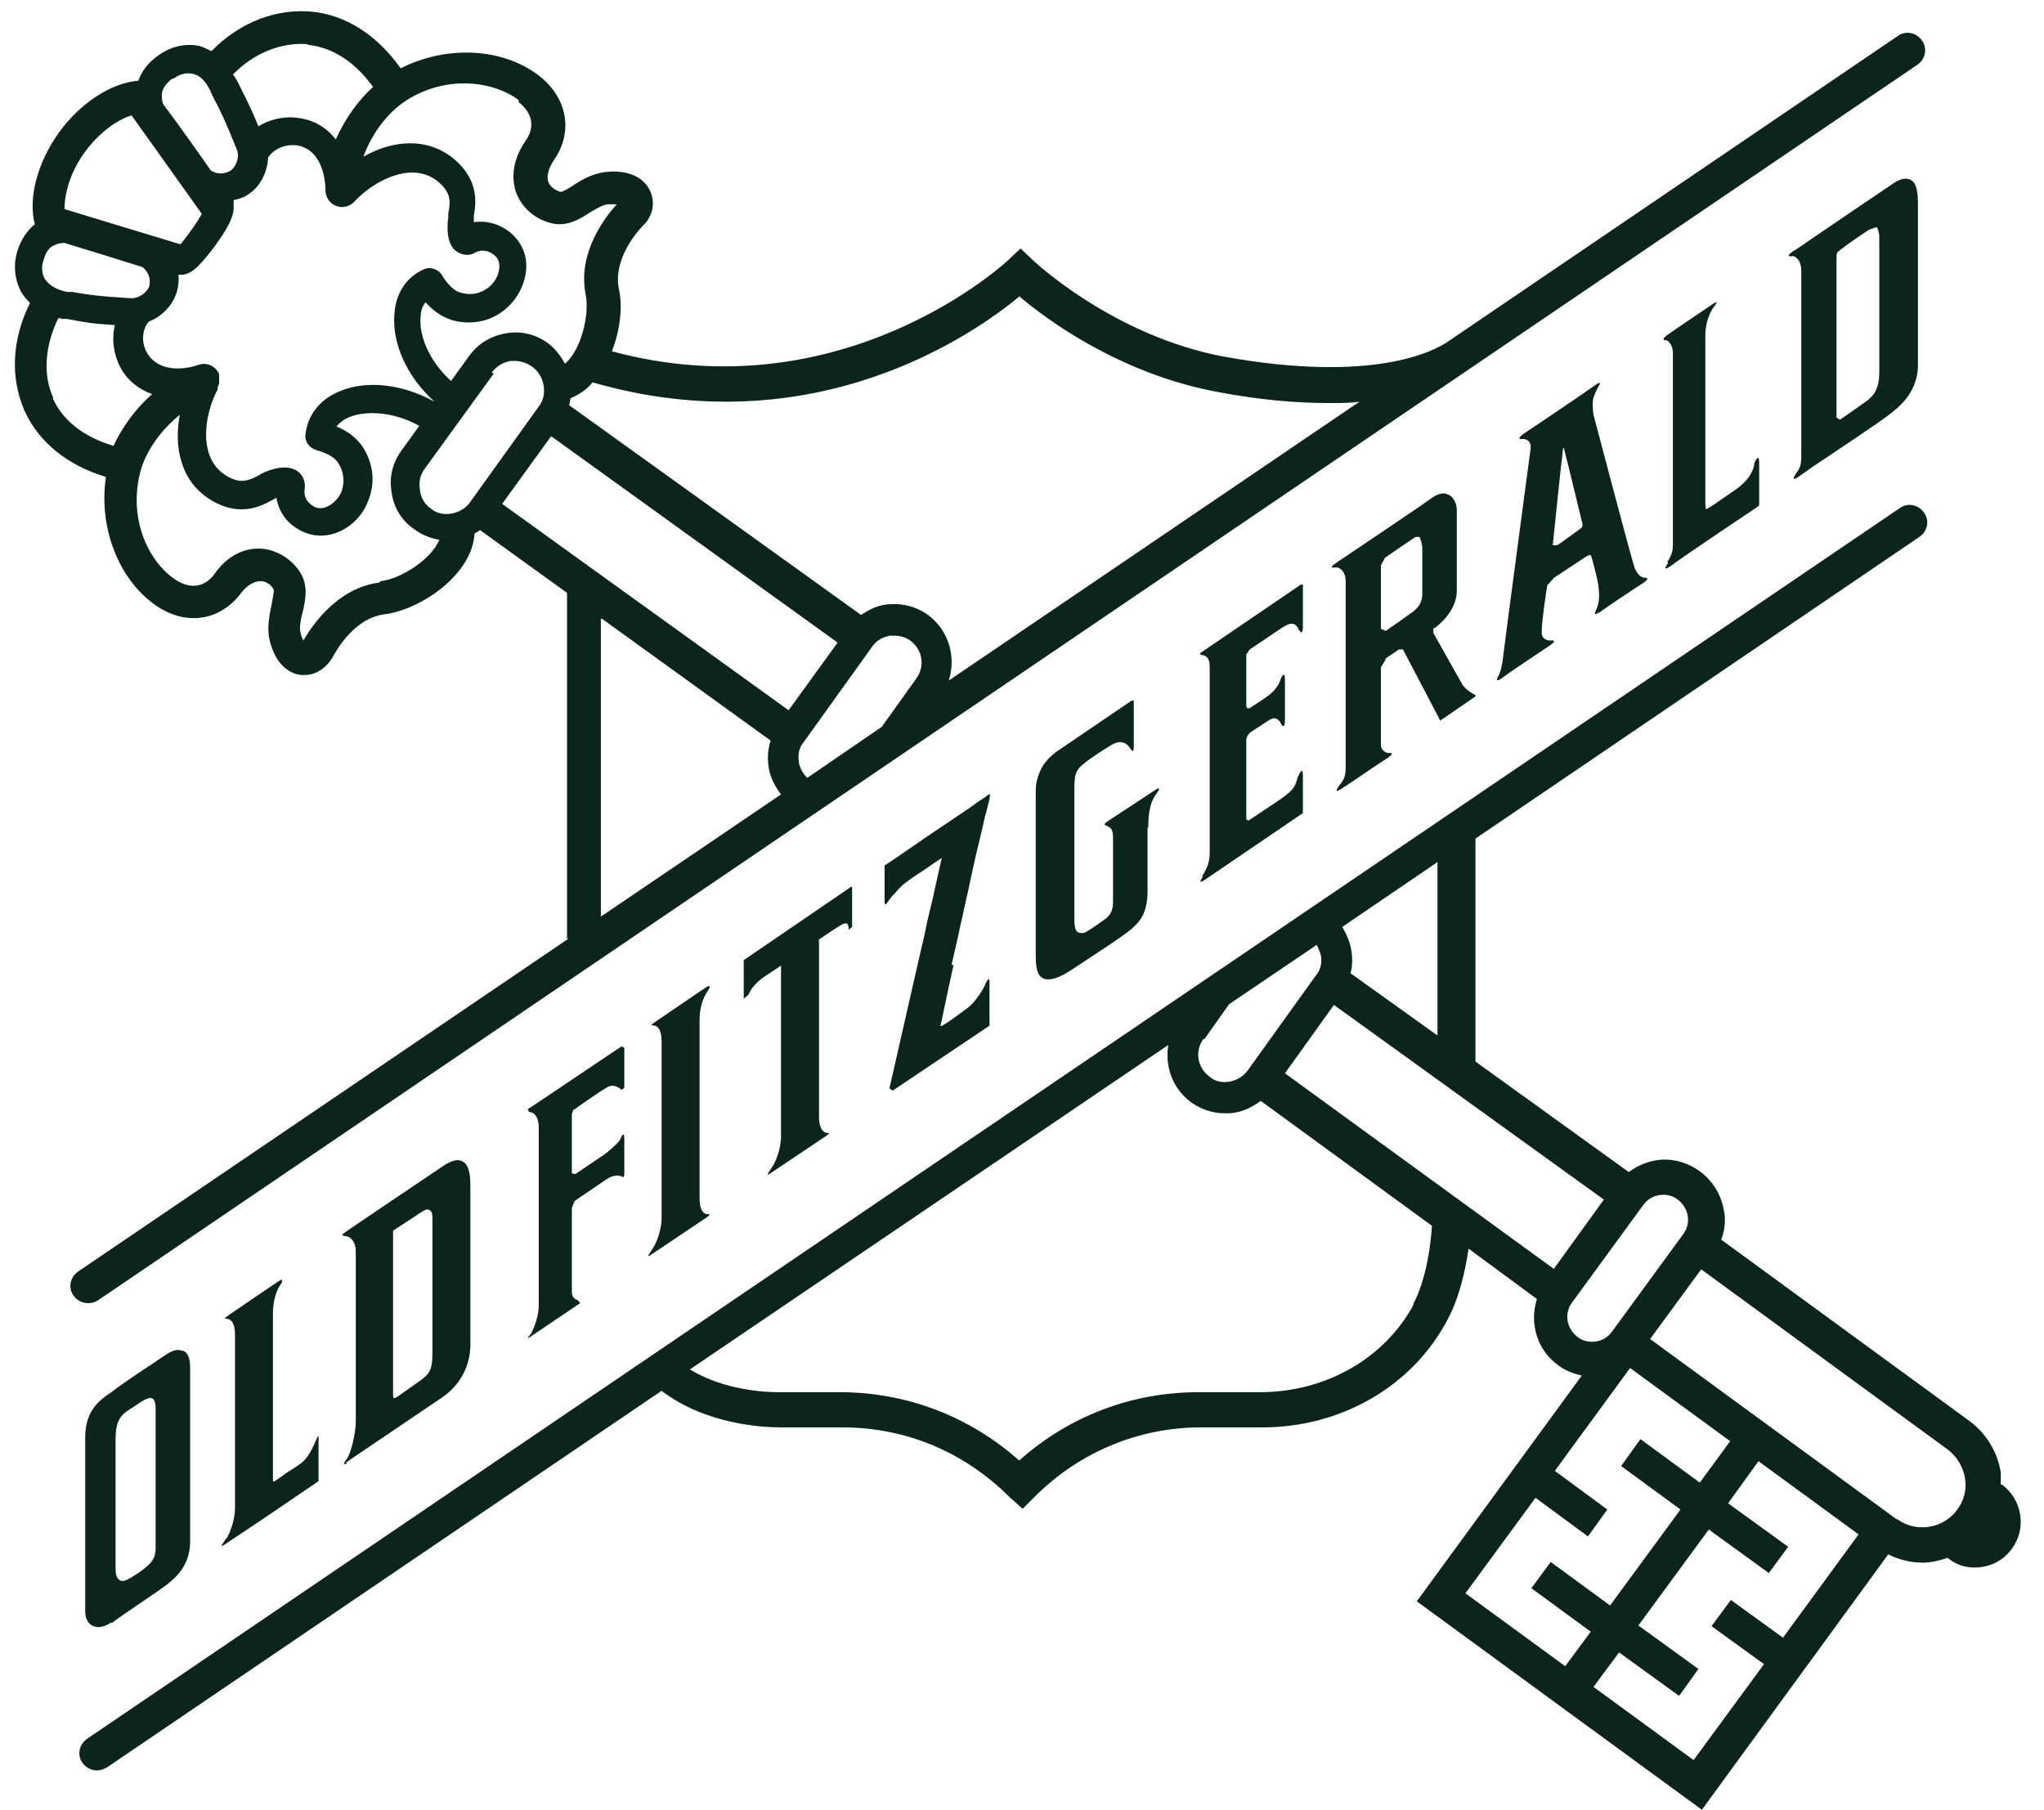 <svg width="70" height="62" viewBox="0 0 70 62" fill="none" xmlns="http://www.w3.org/2000/svg">
<path d="M64.95 52.032L56.511 45.861L58.26 43.474L66.7 49.644C67.007 49.88 67.22 50.211 67.291 50.613C67.362 50.991 67.267 51.393 67.031 51.701C66.558 52.363 65.612 52.504 64.974 52.032H64.95ZM61.073 56.098L59.276 54.798L58.614 55.696L60.411 56.996L58 60.282L54.572 57.776L55.447 56.594L57.504 58.084L58.165 57.162L56.109 55.672L58.52 52.386L60.577 53.876L61.239 52.977L59.182 51.488L60.222 50.046L63.65 52.552L61.073 56.074V56.098ZM50.175 54.585L52.586 51.299L54.383 52.623L55.045 51.701L53.248 50.377L55.825 46.854L59.253 49.36L58.213 50.779L56.18 49.289L55.518 50.211L57.551 51.701L55.139 54.987L53.106 53.497L52.444 54.396L54.477 55.885L53.603 57.067L50.175 54.561V54.585ZM53.839 44.609L56.274 41.275C56.44 41.039 56.7 40.921 56.96 40.921C57.125 40.921 57.314 40.968 57.456 41.086C57.834 41.37 57.929 41.89 57.645 42.268L55.21 45.602C55.045 45.838 54.785 45.956 54.525 45.956C54.359 45.956 54.17 45.909 54.028 45.791C53.65 45.507 53.556 44.987 53.839 44.609ZM48.425 44.656C47.433 46.523 45.4 47.682 43.154 47.682H41.05C38.78 47.682 36.629 48.486 34.903 50.022C33.201 48.509 31.05 47.682 28.757 47.682H26.653C26.18 47.682 24.785 47.611 23.627 46.902L40.01 35.791C39.891 36.524 40.151 37.28 40.79 37.753C41.121 37.989 41.523 38.131 41.948 38.131C42.066 38.131 42.161 38.131 42.279 38.108C42.61 38.06 42.917 37.895 43.177 37.706L49.04 41.984C48.993 42.717 48.828 43.876 48.378 44.703L48.425 44.656ZM49.253 35.483L46.251 33.332C46.322 33.072 46.322 32.812 46.274 32.528C46.227 32.245 46.109 31.985 45.967 31.748L49.229 29.526V35.483H49.253ZM41.239 35.602L42.09 34.396L45.092 32.363C45.092 32.363 45.211 32.599 45.234 32.718C45.281 32.954 45.234 33.214 45.069 33.403L42.728 36.665C42.586 36.855 42.374 36.996 42.114 37.044C41.854 37.091 41.617 37.044 41.428 36.878C41.002 36.571 40.908 36.004 41.215 35.578L41.239 35.602ZM53.201 43.45L44.005 36.76L45.683 34.419L54.927 41.086L53.201 43.474V43.45ZM68.52 50.85C68.52 50.708 68.52 50.566 68.52 50.424C68.402 49.715 68.023 49.1 67.456 48.675L58.946 42.457C59.064 42.15 59.111 41.795 59.04 41.464C58.946 40.921 58.662 40.448 58.213 40.117C57.858 39.857 57.432 39.715 57.007 39.715C56.581 39.715 56.132 39.88 55.778 40.141L50.53 36.358V28.722L65.73 18.391C66.014 18.202 66.085 17.824 65.896 17.564C65.707 17.28 65.328 17.209 65.068 17.398L2.989 59.549C2.705 59.738 2.634 60.117 2.823 60.377C2.942 60.542 3.131 60.637 3.32 60.637C3.438 60.637 3.556 60.59 3.651 60.542L22.658 47.635C24.171 48.793 26.133 48.888 26.747 48.888H28.851C31.003 48.888 33.012 49.715 34.572 51.275L35.022 51.677L35.447 51.252C36.96 49.739 38.993 48.888 41.121 48.888H43.225C45.92 48.888 48.355 47.493 49.56 45.223C49.962 44.49 50.175 43.568 50.293 42.765L52.633 44.49C52.373 45.318 52.634 46.24 53.366 46.76C53.603 46.949 53.886 47.044 54.17 47.114L48.52 54.845L52.917 58.06L53.886 58.769L58.284 61.984L64.666 53.237C65.045 53.426 65.447 53.521 65.849 53.521C66.132 53.521 66.416 53.45 66.7 53.355C66.983 53.592 67.291 53.687 67.622 53.687C68.118 53.687 68.591 53.474 68.898 53.048C69.418 52.339 69.253 51.37 68.567 50.85H68.52ZM32.657 33.048C32.374 34.301 32.232 35.081 32.208 35.129C32.185 35.247 33.012 34.609 33.178 34.49C33.414 34.301 33.674 33.876 33.721 33.758C33.816 33.521 33.887 33.498 33.887 33.592V35.129L30.577 37.351L30.459 37.28C30.459 37.28 31.05 34.68 31.546 32.505C31.617 32.221 31.688 31.914 31.735 31.654C31.83 31.204 31.948 30.803 32.019 30.424C32.185 29.692 32.232 29.455 32.256 29.384C32.256 29.384 31.995 29.55 31.735 29.739C31.475 29.904 31.192 30.093 31.073 30.188C30.932 30.282 30.814 30.401 30.672 30.566C30.553 30.684 30.459 30.803 30.435 30.85C30.341 30.992 30.293 31.039 30.293 30.85C30.293 30.803 30.293 30.661 30.293 30.519C30.293 30.235 30.293 29.644 30.293 29.644L30.648 29.408L31.783 28.628L33.154 27.706L33.485 27.469L33.769 27.28C33.887 27.186 33.934 27.138 33.887 27.351C33.887 27.398 33.816 27.635 33.721 28.013C33.65 28.344 33.556 28.746 33.438 29.219C33.343 29.621 33.248 30.07 33.154 30.519C33.059 30.897 32.989 31.299 32.894 31.677C32.799 32.15 32.681 32.623 32.587 33.048H32.657ZM54.123 18.108C53.461 18.581 53.39 18.651 53.319 18.675H53.177C53.201 18.462 53.437 16.098 53.532 15.342H53.556C53.721 15.98 54.17 17.848 54.17 17.848C54.241 18.037 54.147 18.084 54.147 18.084L54.123 18.108ZM54.761 20.992C54.998 20.803 56.038 20.117 56.298 19.952C56.558 19.762 56.298 19.786 56.298 19.786C56.298 19.786 56.085 19.763 55.967 19.408C55.849 19.053 54.572 14.207 54.572 14.207C54.548 14.018 54.525 13.805 54.572 13.616C54.643 13.403 54.714 13.309 54.714 13.285C54.714 13.285 54.95 12.954 54.596 13.214C54.241 13.474 52.444 14.68 52.161 14.869C51.877 15.082 52.161 15.034 52.161 15.034C52.161 15.034 52.444 15.034 52.421 15.342C52.421 15.342 51.523 22.079 51.499 22.316C51.475 22.576 51.428 22.907 51.333 23.119C51.333 23.119 51.12 23.45 51.452 23.214C51.759 22.978 52.775 22.316 53.083 22.103C53.39 21.89 53.083 21.937 53.083 21.937C53.083 21.937 52.775 21.938 52.799 21.63C52.799 21.252 52.965 20.188 52.988 20.046L53.224 19.786L54.336 19.053C54.477 18.982 54.477 18.982 54.525 19.148C54.596 19.408 54.714 19.857 54.737 20.046C54.761 20.283 54.809 20.566 54.667 20.874C54.667 20.874 54.525 21.157 54.761 20.968V20.992ZM41.168 30.023C41.263 29.833 41.428 29.621 41.428 29.219V22.836C41.428 22.481 41.263 22.458 41.168 22.434C41.05 22.41 41.073 22.387 41.215 22.292C41.357 22.198 44.099 20.33 44.549 20.023H44.62V21.417C44.62 21.89 44.454 21.512 44.454 21.512C44.288 21.228 44.052 21.417 43.887 21.512L42.799 22.245L42.681 22.41V24.136C42.681 24.372 42.87 24.207 42.87 24.207C43.012 24.112 43.201 23.994 43.461 23.805C43.65 23.663 43.816 23.427 43.839 23.309C43.839 23.309 44.005 22.859 44.005 23.309C44.005 23.758 44.005 24.136 44.005 24.633C44.005 25.105 43.839 24.727 43.839 24.727C43.745 24.609 43.65 24.538 43.438 24.68L42.823 25.082C42.823 25.082 42.681 25.2 42.681 25.342V28.06L42.752 28.108C42.752 28.108 43.461 27.635 43.816 27.398C44.407 26.997 44.359 26.855 44.454 26.595C44.572 26.334 44.62 26.358 44.62 26.571C44.62 26.784 44.62 27.848 44.62 27.848C44.62 27.848 41.499 29.975 41.286 30.117C41.073 30.259 41.073 30.212 41.192 30.023H41.168ZM47.291 19.361L47.433 19.101C47.433 19.101 48.189 18.581 48.473 18.391H48.615C48.615 18.391 48.709 18.604 48.709 18.77C48.709 18.864 48.709 19.975 48.709 20.33C48.709 20.708 48.496 20.874 48.331 20.992C48.142 21.134 47.669 21.465 47.456 21.607L47.291 21.536V19.361ZM47.456 22.552L47.906 22.245H48.047L49.324 24.68C49.324 24.68 50.293 24.018 50.53 23.852V23.805C50.53 23.805 50.175 23.64 50.057 23.403L49.087 21.677V21.512H49.135C49.749 21.039 49.891 20.543 49.891 20.235V18.51V17.469C49.891 17.28 49.797 16.997 49.56 16.926C49.466 16.878 49.277 16.878 49.017 17.067C48.496 17.446 46.156 19.006 45.778 19.266C45.423 19.503 45.731 19.432 45.778 19.432C45.849 19.432 46.109 19.55 46.085 19.975V26.311C46.085 26.571 46.014 26.713 45.92 26.831C45.825 26.949 45.66 27.186 45.896 27.044C46.345 26.76 47.22 26.145 47.527 25.956C47.835 25.744 47.527 25.791 47.527 25.791C47.527 25.791 47.291 25.744 47.291 25.507V22.859L47.433 22.623L47.456 22.552ZM13.461 42.15C13.461 42.15 14.123 41.724 14.36 41.559C14.549 41.441 14.62 41.393 14.691 41.441C14.762 41.464 14.809 41.512 14.809 41.724V46.358C14.809 46.973 14.667 47.067 14.431 47.256C14.1 47.493 13.769 47.729 13.627 47.824C13.509 47.895 13.461 47.942 13.461 47.753V42.126V42.15ZM11.854 50.093L12.019 49.975L15.093 47.895C15.778 47.445 16.109 46.76 16.109 46.051V40.59C16.109 40.117 16.015 39.833 15.802 39.762C15.66 39.691 15.471 39.762 15.258 39.88C14.762 40.212 11.854 42.174 11.83 42.197C11.665 42.315 11.712 42.315 11.83 42.339C11.925 42.339 12.185 42.434 12.185 42.883V48.675C12.185 49.1 12.019 49.739 11.901 49.928C11.783 50.093 11.712 50.211 11.878 50.117L11.854 50.093ZM57.102 19.242C57.267 19.006 57.291 18.817 57.291 18.651V12.103C57.291 11.748 57.078 11.654 57.078 11.654C57.078 11.654 56.842 11.678 57.078 11.488C57.338 11.299 58.331 10.637 58.638 10.425C58.946 10.212 58.685 10.519 58.685 10.519C58.52 10.756 58.402 11.11 58.402 11.488V17.28L58.425 17.446C58.567 17.375 58.733 17.257 59.418 16.784C60.08 16.335 60.08 15.862 60.08 15.862C60.08 15.862 60.246 15.46 60.246 15.862C60.246 16.24 60.246 17.233 60.246 17.233V17.304L60.199 17.351C60.199 17.351 57.551 19.124 57.22 19.384C56.865 19.621 57.125 19.29 57.125 19.29L57.102 19.242ZM7.741 52.717C7.859 52.552 8.048 52.079 8.048 51.653V45.72C8.048 45.294 7.906 45.2 7.811 45.176C7.693 45.152 7.646 45.176 7.811 45.058C8.048 44.892 9.301 44.041 9.514 43.899C9.584 43.852 9.632 43.828 9.655 43.828V43.923C9.655 43.923 9.632 43.97 9.608 43.994C9.49 44.159 9.348 44.514 9.348 44.963V50.637C9.348 50.779 9.348 50.755 9.443 50.708L9.679 50.542L9.774 50.471C9.963 50.353 10.223 50.188 10.365 50.069C10.53 49.928 10.672 49.668 10.767 49.455C10.861 49.242 10.932 49.053 10.908 49.313C10.908 49.573 10.908 50.731 10.908 50.731C10.908 50.731 10.317 51.133 9.655 51.583C8.828 52.15 7.859 52.788 7.717 52.883C7.48 53.048 7.622 52.883 7.741 52.694V52.717ZM28.048 32.221V38.249C28.048 38.651 28.189 38.769 28.284 38.793C28.402 38.817 28.45 38.793 28.284 38.911L26.416 40.164C26.18 40.33 26.322 40.164 26.44 39.975C26.558 39.81 26.747 39.36 26.747 38.911V33.072C26.747 33.072 26.393 33.309 26.18 33.45C25.802 33.71 25.684 33.947 25.636 34.065L25.471 34.207V32.883L28.97 30.495L29.135 30.377H29.182C29.182 30.543 29.182 31.015 29.182 31.252V31.748L29.064 31.843C29.064 31.441 28.851 31.654 28.331 31.985L28.024 32.197L28.048 32.221ZM63.035 8.533H63.059C63.201 8.415 63.745 8.037 64.005 7.871L64.265 7.777C64.265 7.777 64.359 7.871 64.359 8.155V12.718C64.359 13.38 64.146 13.545 63.957 13.711C63.957 13.711 63.201 14.254 63.012 14.373L62.894 14.302V8.841C62.894 8.652 62.917 8.628 63.035 8.557V8.533ZM61.617 16.311C61.617 16.311 61.83 16.169 62.019 16.027C62.799 15.507 64.43 14.42 64.69 14.207C64.997 13.971 65.659 13.474 65.683 12.552V6.997C65.683 6.642 65.659 6.24 65.399 6.146C65.234 6.075 65.021 6.146 64.761 6.335C64.241 6.689 62.87 7.611 62.042 8.179C61.735 8.392 61.499 8.557 61.404 8.604C61.073 8.841 61.404 8.77 61.404 8.77C61.404 8.77 61.688 8.817 61.688 9.29V15.531C61.688 15.838 61.688 15.98 61.522 16.193C61.522 16.193 61.262 16.571 61.617 16.311ZM19.655 37.966L19.584 38.155V40.188L19.703 40.212L20.648 39.573C20.837 39.455 21.215 39.1 21.239 39.029C21.239 39.029 21.381 38.651 21.381 39.006V40.188C21.381 40.377 21.31 40.306 21.263 40.282C21.215 40.259 21.003 40.235 20.79 40.377L19.679 41.133L19.584 41.37V44.23C19.584 44.443 19.679 44.49 19.797 44.538L19.868 44.632L18.19 45.767C17.93 45.956 18.189 45.696 18.213 45.625C18.284 45.483 18.45 45.081 18.45 44.727V38.604C18.45 38.249 18.284 38.084 18.119 38.084L18.071 37.989C18.237 37.895 21.168 35.909 21.287 35.838L21.381 35.885C21.381 35.885 21.381 37.115 21.381 37.256L21.287 37.327C21.287 37.327 21.026 37.067 20.766 37.256C20.554 37.375 19.703 37.966 19.655 38.013V37.966ZM22.658 41.724V35.672C22.658 35.247 22.516 35.152 22.421 35.129C22.303 35.105 22.256 35.129 22.421 35.011C22.658 34.845 23.887 34.018 24.123 33.852C24.36 33.687 24.336 33.805 24.218 33.97C24.1 34.136 23.958 34.49 23.958 34.916V41.039C23.958 41.464 24.1 41.559 24.194 41.583C24.312 41.583 24.36 41.583 24.194 41.701L22.327 42.954C22.09 43.119 22.232 42.954 22.35 42.765C22.468 42.599 22.658 42.15 22.658 41.701V41.724ZM4.62 53.947C4.407 54.088 4.242 54.183 4.124 54.136C4.029 54.088 3.958 53.97 3.958 53.757V53.355C3.958 52.055 3.958 49.999 3.958 49.313C3.958 48.58 4.171 48.438 4.549 48.202L4.691 48.107C4.951 47.918 5.14 47.847 5.211 47.895C5.282 47.918 5.329 48.036 5.329 48.249V53.025C5.329 53.45 5.116 53.616 4.596 53.97L4.62 53.947ZM6.228 46.263C6.086 46.193 5.873 46.263 5.637 46.429C5.14 46.76 4.1 47.445 3.816 47.682L3.745 47.729C3.438 47.942 2.918 48.296 2.918 49.218V55.176C2.918 55.436 3.012 55.625 3.202 55.696C3.367 55.767 3.58 55.719 3.793 55.578H3.84C4.313 55.223 5.306 54.585 5.707 54.278C6.109 53.97 6.511 53.545 6.511 52.788V47.185V46.854C6.511 46.523 6.44 46.334 6.275 46.263H6.228ZM39.3 28.344C39.3 28.628 39.3 28.959 39.3 29.313C39.3 29.692 39.3 30.093 39.3 30.495C39.3 31.299 39.04 31.606 38.568 31.961C38.189 32.245 36.7 33.214 36.7 33.214C36.274 33.498 35.967 33.592 35.754 33.521C35.494 33.427 35.471 33.072 35.471 32.694V28.864V28.037V27.304C35.471 27.304 35.471 27.256 35.471 27.209C35.471 27.02 35.471 26.855 35.518 26.713C35.636 26.216 35.92 25.909 36.322 25.649L38.757 23.994H38.828C38.828 24.254 38.828 25.342 38.828 25.507C38.828 25.673 38.828 25.838 38.686 25.602C38.473 25.318 38.213 25.413 38 25.554C38 25.554 37.338 25.956 37.102 26.169C36.889 26.335 36.794 26.476 36.794 26.926V29.148V31.512C36.794 31.748 36.842 31.914 36.936 31.937C37.007 31.961 37.102 31.985 37.244 31.89C37.409 31.796 37.835 31.488 37.835 31.488C38.095 31.299 38.118 31.086 38.118 30.85C38.118 30.85 38.118 29.171 38.118 28.722C38.118 28.439 38.071 28.368 37.929 28.297C37.835 28.249 37.764 28.25 37.929 28.131C38.118 28.013 39.324 27.209 39.513 27.091C39.702 26.949 39.773 26.973 39.584 27.209C39.419 27.446 39.324 27.753 39.324 28.344H39.3ZM20.601 21.181L26.393 25.365C26.298 25.649 26.275 25.956 26.322 26.264C26.369 26.618 26.535 26.926 26.747 27.209L20.577 31.394V21.205L20.601 21.181ZM12.989 19.952C11.547 20.141 10.696 21.417 10.388 21.937C10.365 21.89 10.317 21.796 10.294 21.677C10.246 21.488 10.294 21.228 10.365 20.968C10.459 20.566 10.554 20.093 10.317 19.668C10.034 19.172 9.514 18.841 8.97 18.793C8.355 18.746 7.764 19.053 7.339 19.668C7.008 20.117 6.511 20.188 6.015 19.857C5.116 19.266 4.407 17.848 4.785 16.24C4.927 15.602 5.4 14.822 6.157 14.207C5.944 15.342 6.204 16.524 7.244 17.138C8.19 17.706 8.923 17.351 9.301 17.138L9.395 17.091C9.395 17.091 9.443 17.068 9.466 17.044C9.537 17.493 9.797 17.895 10.223 18.131C10.459 18.273 10.719 18.344 10.979 18.344C11.145 18.344 11.287 18.32 11.452 18.273C11.948 18.108 12.374 17.73 12.587 17.209C12.87 16.571 12.8 15.862 12.398 15.271C12.161 14.94 11.83 14.727 11.523 14.609C11.618 14.491 11.759 14.373 11.925 14.302C12.469 14.065 13.414 14.065 14.36 14.585L13.745 15.436C13.438 15.862 13.32 16.358 13.414 16.878C13.485 17.398 13.769 17.848 14.194 18.131C14.454 18.32 14.738 18.439 15.045 18.486C14.785 19.148 13.722 19.834 13.036 19.904L12.989 19.952ZM1.83 13.64C1.452 12.836 1.547 11.819 1.996 10.897C2.043 10.897 2.067 10.898 2.114 10.921H2.28C2.918 11.039 3.131 11.087 3.934 11.134C3.816 11.63 3.887 12.174 4.171 12.671C4.384 13.025 4.738 13.332 5.211 13.498C4.62 14.018 4.171 14.656 3.887 15.271C2.871 14.964 2.161 14.42 1.807 13.64H1.83ZM4.502 3.947C5.258 5.011 6.7 7.02 6.913 7.328C6.842 7.446 6.748 7.611 6.559 7.871C6.559 7.871 6.322 8.202 6.18 8.368C5.873 8.273 3.462 7.54 2.209 7.162C2.209 6.642 2.398 5.909 2.894 5.224C3.391 4.538 4.029 4.089 4.525 3.947H4.502ZM5.944 2.694C6.157 2.529 6.393 2.481 6.606 2.529C6.842 2.576 7.031 2.765 7.197 3.096L7.268 3.262C7.599 3.9 7.67 4.042 8.095 5.082C8.237 5.366 8.072 5.72 7.906 5.838C7.788 5.909 7.528 6.028 7.22 5.838C6.724 5.129 6.038 4.16 5.589 3.569C5.542 3.451 5.542 3.333 5.542 3.214C5.566 3.025 5.684 2.86 5.897 2.694H5.944ZM10.554 1.536C11.405 1.63 12.161 2.127 12.776 2.978C12.28 3.427 11.83 4.042 11.499 4.775C11.192 4.373 10.767 4.136 10.365 4.065C9.821 3.947 9.277 4.065 8.852 4.325C8.544 3.593 8.426 3.38 8.142 2.812L8.048 2.647C8.048 2.647 8.001 2.576 7.977 2.552C8.686 1.82 9.632 1.441 10.53 1.512L10.554 1.536ZM17.764 3.498C18.237 3.876 18.331 4.349 18 4.822C17.575 5.436 17.48 6.075 17.693 6.642C17.906 7.162 18.379 7.54 18.946 7.659C19.419 7.753 19.844 7.517 20.199 7.28C20.435 7.139 20.672 6.997 20.837 6.997C20.979 6.997 21.05 6.997 21.121 6.997C20.719 7.446 19.773 8.652 20.057 10.094C20.199 10.779 19.892 12.008 19.348 12.458C19.206 12.198 19.017 11.938 18.757 11.748C18.331 11.441 17.835 11.323 17.315 11.418C16.795 11.512 16.369 11.772 16.062 12.198L15.447 13.049C14.643 12.316 14.336 11.418 14.407 10.826C14.407 10.637 14.478 10.472 14.573 10.354C14.785 10.59 15.093 10.85 15.495 10.968C16.18 11.158 16.889 10.992 17.386 10.519C17.788 10.141 18.024 9.621 18.024 9.101C18.024 8.675 17.835 8.273 17.504 7.99C17.149 7.682 16.677 7.54 16.227 7.611C16.227 7.588 16.227 7.54 16.227 7.517V7.399C16.298 6.973 16.416 6.193 15.566 5.46C14.643 4.68 13.438 4.798 12.445 5.366C12.776 4.467 13.367 3.782 13.934 3.427C15.329 2.552 16.913 2.789 17.764 3.427V3.498ZM34.927 10.165C35.873 10.968 38.378 12.812 41.712 13.427C43.201 13.711 44.478 13.805 45.541 13.805C45.896 13.805 46.227 13.805 46.558 13.758L32.492 23.309C32.752 22.505 32.492 21.583 31.783 21.063C31.357 20.755 30.837 20.637 30.317 20.708C30.01 20.755 29.726 20.897 29.49 21.063L19.49 13.876C19.49 13.876 19.537 13.711 19.537 13.64C19.821 13.521 20.081 13.356 20.294 13.096C27.906 15.294 33.39 11.418 34.927 10.141V10.165ZM27.362 26.098C27.315 25.862 27.362 25.602 27.527 25.413L29.868 22.15C30.01 21.938 30.223 21.819 30.483 21.772C30.53 21.772 30.577 21.772 30.624 21.772C30.814 21.772 31.003 21.819 31.168 21.937C31.594 22.245 31.688 22.812 31.381 23.238L30.199 24.892L27.646 26.642C27.504 26.5 27.409 26.334 27.362 26.145V26.098ZM18.875 14.94L28.686 22.008L27.007 24.325L17.197 17.257L18.875 14.94ZM16.842 12.765C16.984 12.552 17.22 12.41 17.48 12.363C17.528 12.363 17.575 12.363 17.646 12.363C17.835 12.363 18.048 12.434 18.213 12.552C18.426 12.694 18.568 12.931 18.615 13.191C18.662 13.451 18.615 13.711 18.45 13.923L16.109 17.186C15.967 17.398 15.731 17.54 15.471 17.588C15.211 17.635 14.951 17.588 14.762 17.422C14.549 17.28 14.407 17.044 14.383 16.784C14.336 16.524 14.383 16.264 14.549 16.051L16.913 12.789L16.842 12.765ZM1.547 9.574C1.429 9.384 1.405 9.124 1.5 8.888C1.57 8.628 1.689 8.462 1.878 8.392C1.972 8.344 2.09 8.321 2.209 8.321C2.918 8.533 4.053 8.888 4.88 9.148C5.164 9.384 5.14 9.644 5.116 9.786C5.069 9.975 4.786 10.236 4.455 10.212C3.343 10.141 3.178 10.117 2.469 9.999H2.303C1.949 9.928 1.712 9.786 1.57 9.597L1.547 9.574ZM10.79 15.413C10.932 15.436 11.405 15.578 11.57 15.838C11.854 16.264 11.759 16.666 11.688 16.855C11.57 17.115 11.357 17.304 11.145 17.375C11.003 17.422 10.861 17.422 10.719 17.328C10.412 17.139 10.412 16.878 10.436 16.737C10.459 16.5 10.388 16.287 10.199 16.146C9.821 15.862 9.206 16.098 8.97 16.216L8.852 16.287C8.521 16.453 8.237 16.595 7.741 16.287C6.771 15.696 6.984 14.207 7.457 13.332C7.457 13.332 7.457 13.309 7.457 13.285C7.457 13.238 7.48 13.191 7.504 13.143C7.504 13.049 7.504 12.931 7.504 12.812C7.386 12.529 7.055 12.387 6.771 12.505C6.748 12.505 6.724 12.505 6.7 12.529C5.944 12.741 5.329 12.576 5.046 12.103C4.833 11.748 4.856 11.299 5.093 11.016C5.589 10.826 5.944 10.401 6.062 9.975C6.109 9.786 6.133 9.597 6.109 9.408C6.109 9.408 6.157 9.408 6.18 9.408C6.18 9.408 6.204 9.408 6.228 9.408C6.228 9.408 6.251 9.408 6.275 9.408C6.629 9.361 6.937 8.983 7.386 8.392C7.788 7.824 8.001 7.446 8.001 7.115C8.001 7.02 8.001 6.926 8.001 6.855C8.19 6.808 8.379 6.76 8.521 6.642C8.899 6.406 9.159 5.909 9.183 5.389C9.395 5.082 9.797 4.916 10.223 4.987C10.767 5.106 11.098 5.626 11.145 6.429C11.145 6.453 11.145 6.477 11.145 6.5C11.145 6.808 11.357 7.068 11.688 7.091C11.854 7.091 11.996 7.044 12.114 6.926C12.114 6.926 12.138 6.926 12.138 6.902C12.823 6.169 14.147 5.484 15.022 6.24C15.471 6.619 15.424 6.949 15.353 7.304V7.446C15.305 7.777 15.282 8.392 15.66 8.628C15.849 8.746 16.086 8.77 16.275 8.652C16.393 8.581 16.653 8.51 16.937 8.746C17.055 8.841 17.102 8.983 17.102 9.124C17.102 9.361 16.984 9.621 16.771 9.81C16.606 9.952 16.275 10.165 15.778 10.023C15.471 9.952 15.211 9.55 15.14 9.432C15.022 9.219 14.738 9.124 14.525 9.219C13.934 9.479 13.556 10.023 13.509 10.732C13.414 11.748 13.934 12.907 14.88 13.758C13.769 13.143 12.516 13.001 11.57 13.427C10.932 13.711 10.53 14.231 10.459 14.893C10.435 15.129 10.601 15.366 10.861 15.413H10.79ZM3.32 44.561L65.659 2.221C65.943 2.032 66.014 1.654 65.825 1.394C65.636 1.11 65.257 1.039 64.998 1.229L49.584 11.701C49.064 12.056 46.983 13.12 41.948 12.221C38.118 11.512 35.4 8.935 35.376 8.912L34.951 8.51L34.525 8.912C34.525 8.912 28.922 14.184 20.956 12.032C21.239 11.299 21.334 10.496 21.192 9.881C21.003 8.888 21.783 7.966 22.043 7.706C22.374 7.375 22.445 6.902 22.256 6.524C22.161 6.311 21.807 5.791 20.766 5.886C20.317 5.933 19.939 6.146 19.655 6.335C19.513 6.429 19.277 6.571 19.206 6.571C19.017 6.524 18.852 6.406 18.781 6.24C18.71 6.028 18.781 5.767 18.97 5.484C19.632 4.538 19.442 3.38 18.497 2.623C17.244 1.63 15.305 1.536 13.722 2.34C12.918 1.205 11.854 0.519 10.696 0.401C9.466 0.283 8.213 0.756 7.244 1.749C7.102 1.678 6.984 1.63 6.866 1.583C6.369 1.465 5.849 1.583 5.4 1.914C5.069 2.15 4.856 2.434 4.738 2.765C3.816 2.836 2.752 3.522 2.02 4.538C1.287 5.555 0.956 6.784 1.192 7.682C0.932 7.895 0.719 8.202 0.601 8.581C0.436 9.101 0.507 9.644 0.767 10.07C0.838 10.165 0.932 10.283 1.027 10.377C0.412 11.607 0.341 12.931 0.838 14.065C1.334 15.153 2.303 15.933 3.627 16.335C3.367 18.084 4.076 19.904 5.4 20.779C6.417 21.441 7.551 21.252 8.261 20.306C8.473 20.023 8.733 19.904 8.923 19.904C9.112 19.904 9.277 20.023 9.372 20.188C9.395 20.259 9.324 20.543 9.301 20.708C9.23 21.063 9.135 21.488 9.23 21.914C9.466 22.907 10.057 23.096 10.317 23.119C10.365 23.119 10.388 23.119 10.436 23.119C10.814 23.119 11.168 22.883 11.381 22.528C11.547 22.221 12.161 21.157 13.178 21.039C14.431 20.874 16.18 19.668 16.251 18.273C16.322 18.226 16.393 18.202 16.44 18.155L19.419 20.306V32.15H19.466L2.682 43.545C2.398 43.734 2.327 44.112 2.516 44.372C2.634 44.538 2.823 44.632 3.012 44.632C3.131 44.632 3.249 44.609 3.343 44.538L3.32 44.561Z" fill="#0C251A"/>
</svg>
